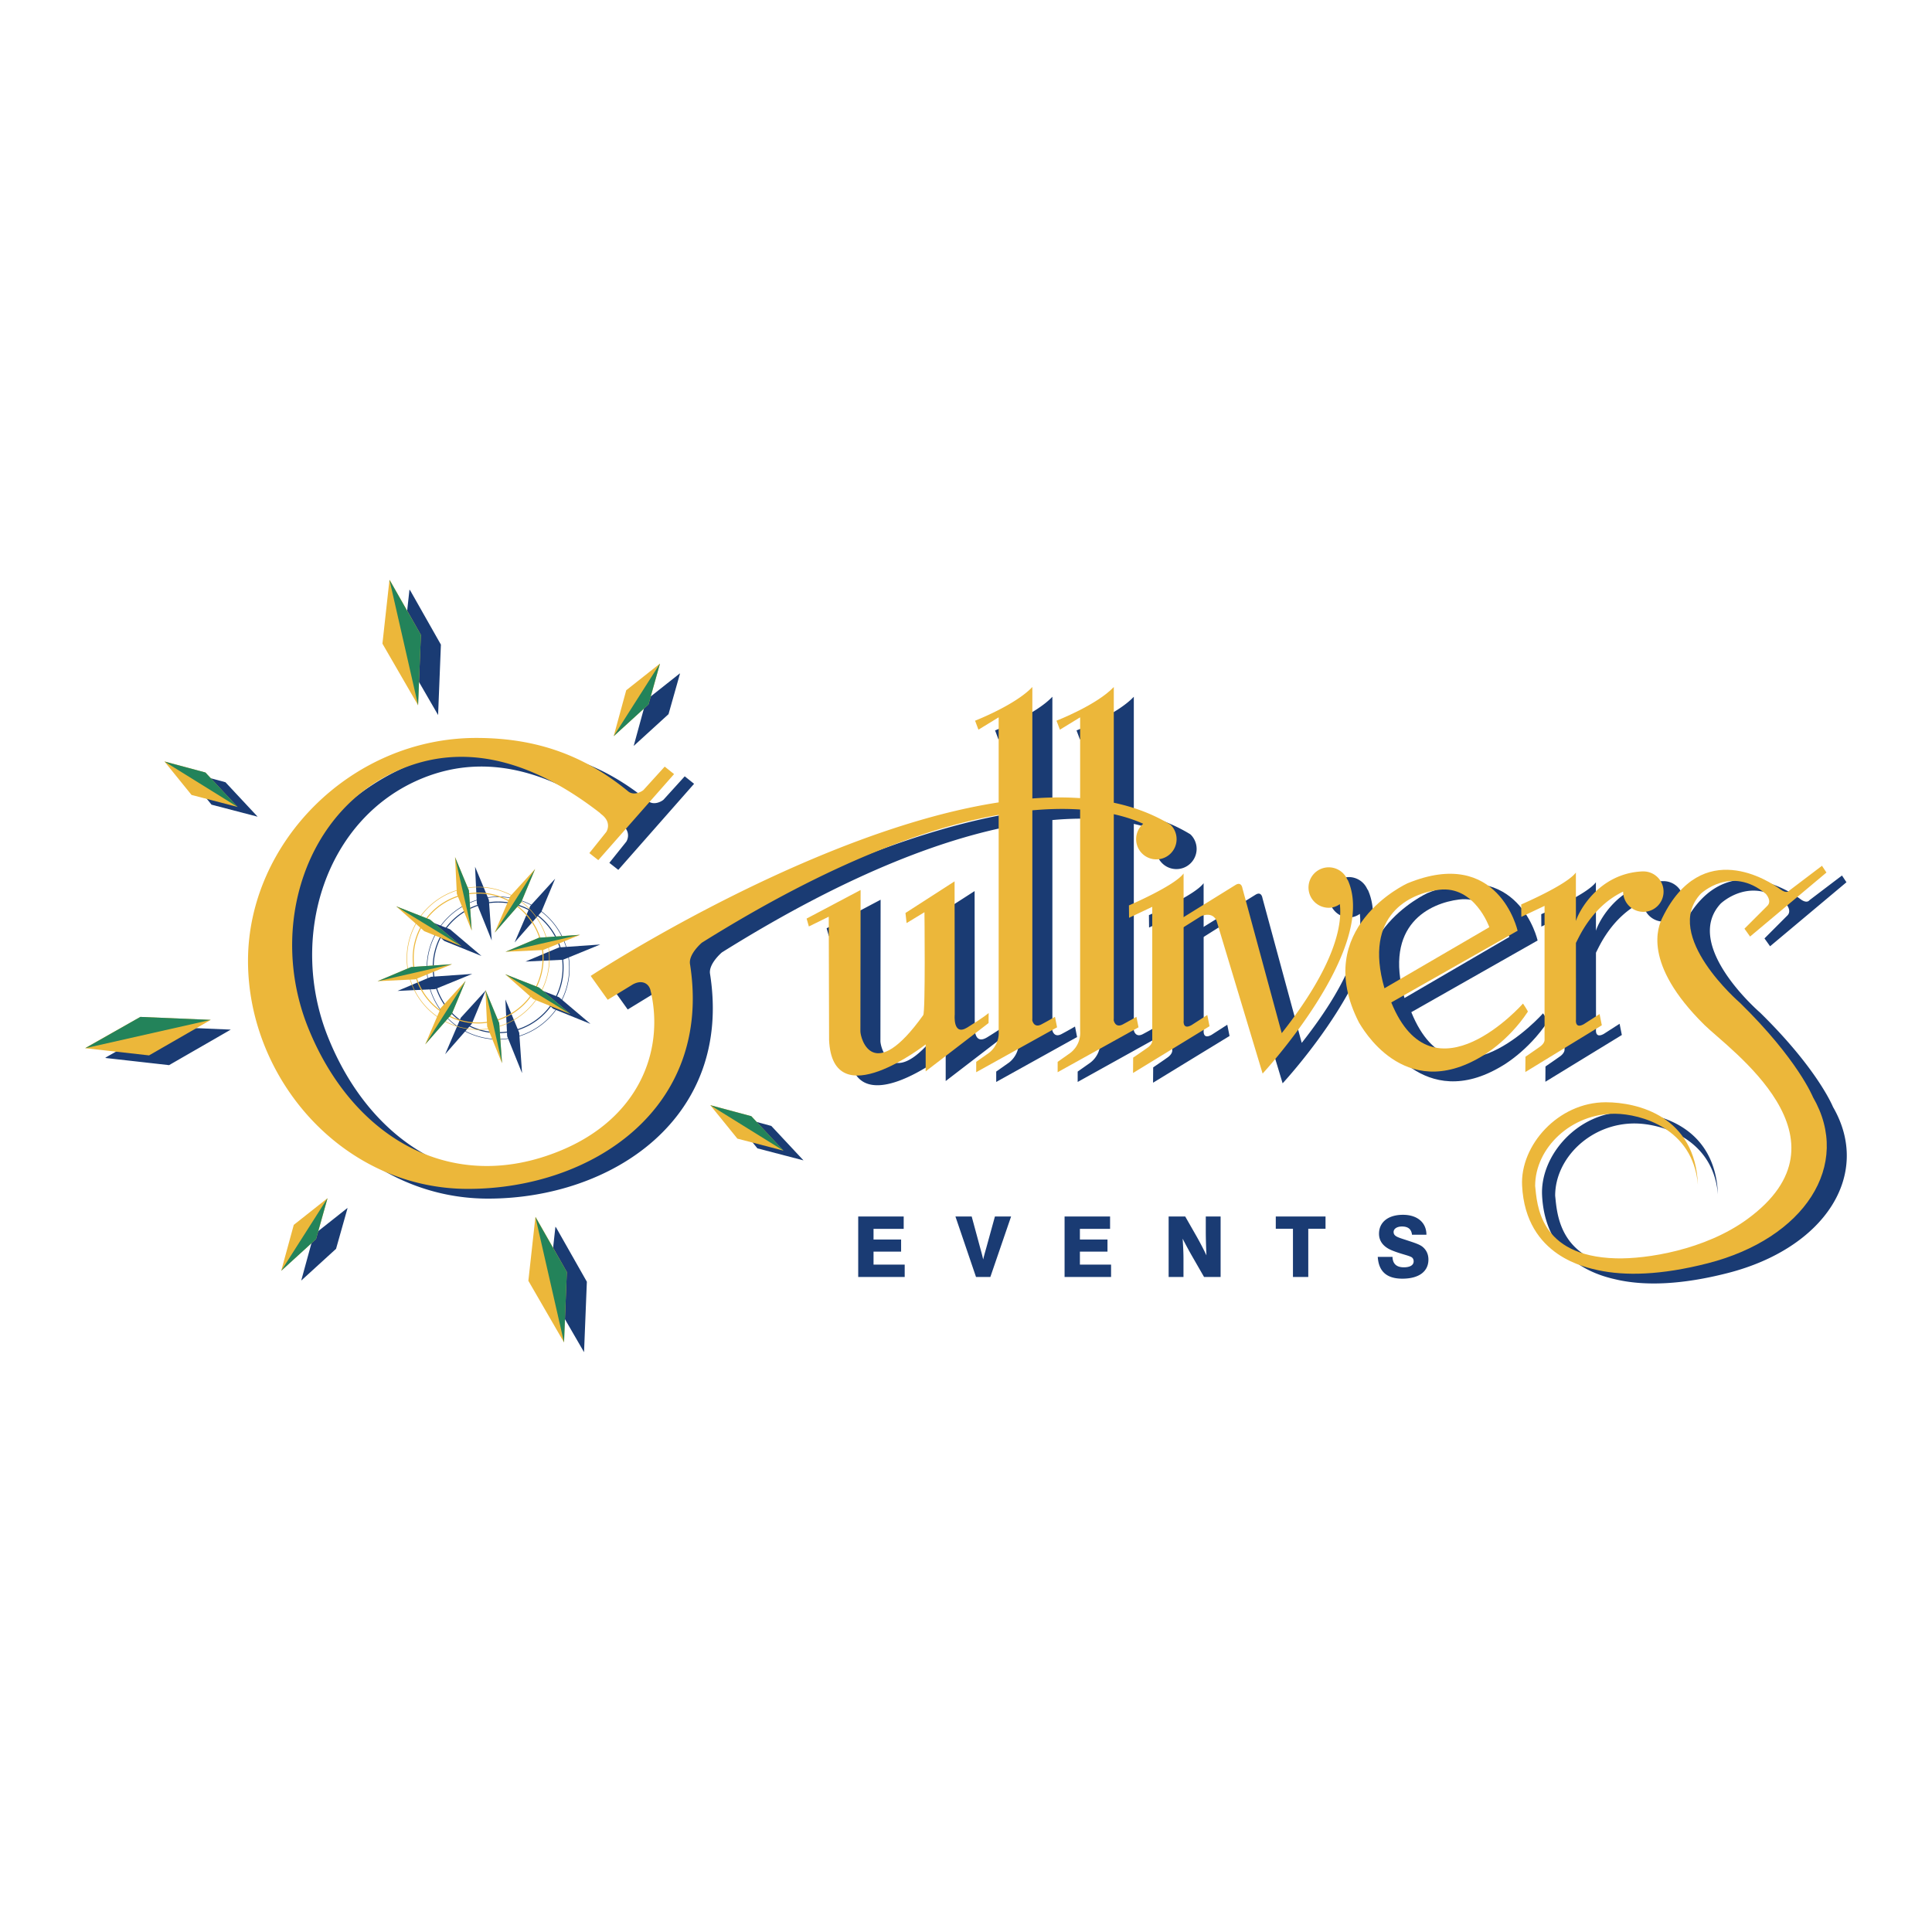 <svg xmlns="http://www.w3.org/2000/svg" width="2500" height="2500" viewBox="0 0 192.756 192.756"><path fill-rule="evenodd" clip-rule="evenodd" fill="#fff" d="M0 0h192.756v192.756H0V0z"/><path d="M182.875 110.434s-1.498-3.752-7.279-9.413c0 0-7.789-6.694-3.924-10.868 0 0 3.025-2.914 6.498 0 0 0 .686.728.109 1.232l-2.236 2.241.559.783 7.619-6.387-.447-.673-3.248 2.467s-.238.381-.898-.112c-1.111-.833-7.818-5.248-11.768 2.801-.434.887-2.043 4.578 4.186 10.721 2.492 2.461 15.293 11.357 4.254 19.392-4.209 3.064-10.023 3.98-13.08 3.896-7.713-.213-7.861-5.425-8.061-7.22 0-3.78 3.596-7.264 8.023-7.205 2.445.032 7.725 1.402 8.217 7.077-.262-6.816-5.994-8.221-9.193-8.221-4.766 0-8.551 4.313-8.352 8.319.359 7.14 6.557 8.186 7.588 8.437 2.678.573 6.24.512 10.939-.691 9.639-2.466 14.431-9.786 10.494-16.576zM82.473 92.617l5.386-2.852s-.02 13.384-.02 14.099c0 .716 1.265 5.391 6.268-1.611.234-.33.122-10.271.122-10.271l-1.782 1.083-.113-1.009 4.903-3.154.014 13.282s-.217 2.201 1.248 1.302c1.67-1.025 2.137-1.445 2.137-1.445l-.01.997-6.274 4.818v-2.689s-9.301 7.283-9.637-.448l-.035-12.291-1.983.973-.224-.784zM109.77 104.034a2.496 2.496 0 0 1-1.018 2.01l-1.232.867v1.035l8.066-4.48-.207-1.049s-.492.298-1.35.754c-.766.41-.914-.4-.914-.4l.006-.228V69.514c-1.68 1.792-5.715 3.361-5.715 3.361l.338.896 2.018-1.233v31.181l.008.315z" fill-rule="evenodd" clip-rule="evenodd" fill="#1a3b73"/><path d="M101.645 104.034c-.012 1.355-1.02 2.01-1.02 2.01l-1.232.867v1.035l8.068-4.48-.207-1.049s-.492.298-1.35.754c-.77.41-.916-.4-.916-.4l.008-.228V69.514c-1.682 1.792-5.717 3.361-5.717 3.361l.336.896 2.018-1.233v31.181l.012.315zM135.672 91.176c.238 1.994-.383 6.014-5.797 12.872l-3.922-14.456s-.088-.686-.674-.335l-5.604 3.473v1.009l2.133-1.346s1.117-.561 1.566.449l4.594 15.241s11.543-12.439 8.518-19.275l-.078-.109a2.015 2.015 0 0 0-1.842-1.194 2.019 2.019 0 0 0 0 4.035 1.879 1.879 0 0 0 1.106-.364z" fill-rule="evenodd" clip-rule="evenodd" fill="#1a3b73"/><path d="M153.949 101.099s-8.959 10.152-13.143-.114l12.602-7.152s-1.898-8.479-11.002-4.724c0 0-9.676 4.433-4.818 13.895.25.365 4.418 8.078 12.25 3.357 0 0 2.598-1.435 4.59-4.452.033-.049-.479-.81-.479-.81zm-8.375-11.354c3.551-.437 5.014 3.733 5.014 3.733l-10.463 6.096c-2.129-7.397 2.598-9.477 5.449-9.829z" fill-rule="evenodd" clip-rule="evenodd" fill="#1a3b73"/><path d="M159.229 95.082l.006 7.62s-.133.959.783.447l1.568-1.008.225 1.121-7.629 4.666.01-1.526s.992-.677 1.457-1.011c.463-.334.447-.656.447-.656V91.349l-2.316 1.097-.01-1.238s4.557-1.951 5.453-3.186l.006 4.736v.107c.268-.946 2.273-4.753 6.617-4.955h.109a2.018 2.018 0 1 1-2.016 2.018c-3.166 1.515-4.428 4.615-4.701 5.102l-.009.052zM43.989 64.314l-.28 7.025-3.556-6.149.701-6.367.082.102 3.053 5.389zM58.551 127.879l-.281 7.027-3.558-6.147.703-6.371.081.105 3.055 5.386zM66.698 71.253l-3.476 3.171 1.254-4.586 3.36-2.66-.01.088-1.128 3.987zM33.529 124.594l-3.476 3.169 1.254-4.584 3.36-2.66-.011.085-1.127 3.99zM22.493 78.043l3.211 3.439-4.599-1.2-2.699-3.33.088.009 3.999 1.082zM76.953 112.334l3.21 3.437-4.598-1.2-2.698-3.33.088.01 3.998 1.083zM16 102.428l7.025.296-6.157 3.545-6.368-.717.104-.082L16 102.428zM120.094 102.797s-.133.959.785.449l1.566-1.009.227 1.121-7.631 4.664.012-1.529s.992-.674 1.457-1.007c.461-.334.447-.657.447-.657V91.445l-2.314 1.096-.014-1.239s4.559-1.953 5.455-3.186l.01 14.681z" fill-rule="evenodd" clip-rule="evenodd" fill="#1a3b73"/><path d="M118.865 83.342l-.109-.107c-18.041-11-57.828 15.104-57.828 15.104l1.7 2.378 2.521-1.541c.977-.521 1.663-.012 1.767.706.002.018.042.145.036.129 1.308 5.966-1.324 12.554-8.993 15.742-11.049 4.585-20.907-1.438-25.247-12.315-3.964-9.935-.266-21.833 9.431-25.79 6.973-2.844 13.787-.162 19.68 4.406.002-.003.132.128.142.136 1.158.857.518 1.788.518 1.788l-1.687 2.107.892.702 7.561-8.587-.933-.747-2.111 2.327c-.118.121-.88.603-1.482.187-4.27-3.514-9-5.373-15.209-5.373-12.463 0-22.772 10.441-22.772 22.242s9.488 22.75 21.95 22.75c12.328 0 24.423-7.99 22.148-22.429-.16-1.005 1.185-2.136 1.185-2.136 26.03-16.278 39.413-13.969 44.038-11.863-.436.37-.711.92-.711 1.534a2.018 2.018 0 0 0 4.036 0 2.023 2.023 0 0 0-.523-1.35z" fill-rule="evenodd" clip-rule="evenodd" fill="#1a3b73"/><path d="M56.177 96.554a6.476 6.476 0 0 1-12.953 0 6.477 6.477 0 1 1 12.953 0z" fill="none" stroke="#1a3b73" stroke-width=".101" stroke-miterlimit="2.613"/><path d="M56.808 96.585a7.105 7.105 0 0 1-7.107 7.104 7.104 7.104 0 0 1-7.106-7.104 7.106 7.106 0 1 1 14.213 0z" fill="none" stroke="#1a3b73" stroke-width=".05" stroke-miterlimit="2.613"/><path fill-rule="evenodd" clip-rule="evenodd" fill="#1a3b73" d="M48.778 89.796l.279 4.001-.002.022-1.48-3.668-.177-3.663.006.003 1.374 3.305zM44.894 92.712l3.12 2.646.014.017-3.703-1.498-2.802-2.481h.009l3.362 1.316zM55.767 99.488l3.12 2.644.013.017-3.702-1.499-2.803-2.477.009-.002 3.363 1.317zM43.002 97.454l4.081-.284.024.002-3.698 1.513-3.737.179.004-.006 3.326-1.404zM55.768 94.523l4.08-.287.021.005-3.695 1.513-3.737.18.004-.006 3.327-1.405zM47.072 102.144l-2.641 3.017-.016.015 1.558-3.636 2.473-2.707.002.006-1.376 3.305zM54.005 90.987l-2.641 3.017-.017.014 1.561-3.635 2.472-2.707.001.007-1.376 3.304zM51.803 103.033l.28 4.002-.002.024-1.48-3.671-.179-3.662.007.003 1.374 3.304z"/><path d="M80.476 91.646l5.387-2.851s-.021 13.385-.021 14.098c0 .715 1.266 5.393 6.267-1.61.235-.33.124-10.271.124-10.271l-1.782 1.083-.112-1.007 4.9-3.156.016 13.283s-.215 2.201 1.247 1.302c1.669-1.026 2.136-1.446 2.136-1.446l-.008.998-6.275 4.821v-2.691s-9.301 7.283-9.636-.446l-.034-12.294-1.983.974-.226-.787zM107.773 103.062c-.008 1.354-1.018 2.011-1.018 2.011l-1.232.868-.002 1.035 8.07-4.48-.211-1.05s-.49.298-1.348.755c-.768.408-.916-.4-.916-.4l.008-.229v-33.03c-1.682 1.793-5.717 3.362-5.717 3.362l.34.896 2.018-1.232v31.18l.008.314z" fill-rule="evenodd" clip-rule="evenodd" fill="#ecb73a"/><path d="M99.645 103.062c-.008 1.354-1.016 2.011-1.016 2.011l-1.232.868-.002 1.035 8.07-4.48-.209-1.05s-.49.298-1.35.755c-.766.408-.914-.4-.914-.4l.006-.229v-33.03c-1.682 1.793-5.715 3.362-5.715 3.362l.336.896 2.018-1.232v31.18l.008.314zM133.674 90.205c.242 1.995-.385 6.015-5.795 12.872l-3.922-14.458s-.086-.686-.674-.336l-5.604 3.474v1.008l2.131-1.343s1.119-.561 1.568.448l4.594 15.239s11.541-12.438 8.514-19.273l-.076-.11a2.018 2.018 0 1 0-1.842 2.843 1.885 1.885 0 0 0 1.106-.364z" fill-rule="evenodd" clip-rule="evenodd" fill="#ecb73a"/><path d="M151.949 100.126s-8.957 10.154-13.141-.112l12.604-7.153s-1.898-8.479-11.002-4.726c0 0-9.678 4.433-4.818 13.896.248.365 4.416 8.078 12.248 3.358 0 0 2.598-1.435 4.592-4.453.031-.047-.483-.81-.483-.81zm-8.373-11.353c3.553-.438 5.014 3.733 5.014 3.733l-10.463 6.095c-2.129-7.395 2.6-9.477 5.449-9.828z" fill-rule="evenodd" clip-rule="evenodd" fill="#ecb73a"/><path d="M157.23 94.11l.006 7.622s-.133.959.785.448l1.568-1.009.225 1.121-7.631 4.665.012-1.526s.992-.678 1.457-1.011c.463-.333.449-.656.449-.656V90.378l-2.316 1.097-.014-1.238s4.559-1.953 5.455-3.185l.004 4.735v.108c.271-.948 2.273-4.753 6.617-4.954h.113c1.113 0 2.014.902 2.014 2.015 0 1.115-.9 2.019-2.014 2.019a2.02 2.02 0 0 1-2.02-2.019c-3.164 1.516-4.428 4.616-4.701 5.104l-.009.05zM41.993 63.342l-.281 7.026-3.557-6.15.703-6.368.081.104 3.054 5.388z" fill-rule="evenodd" clip-rule="evenodd" fill="#ecb73a"/><path fill-rule="evenodd" clip-rule="evenodd" fill="#23835a" d="M38.858 57.85l3.135 5.492-.281 7.026-2.854-12.518z"/><path fill-rule="evenodd" clip-rule="evenodd" fill="#ecb73a" d="M56.554 126.909l-.281 7.027-3.558-6.151.703-6.368.082.104 3.054 5.388z"/><path fill-rule="evenodd" clip-rule="evenodd" fill="#23835a" d="M53.418 121.417l3.136 5.492-.281 7.027-2.855-12.519z"/><path fill-rule="evenodd" clip-rule="evenodd" fill="#ecb73a" d="M64.701 70.28l-3.475 3.171 1.253-4.584 3.361-2.66-.011.087-1.128 3.986z"/><path fill-rule="evenodd" clip-rule="evenodd" fill="#23835a" d="M65.84 66.207l-1.139 4.073-3.475 3.171 4.614-7.244z"/><path fill-rule="evenodd" clip-rule="evenodd" fill="#ecb73a" d="M31.532 123.62l-3.475 3.169 1.253-4.583 3.361-2.658-.011.088-1.128 3.984z"/><path fill-rule="evenodd" clip-rule="evenodd" fill="#23835a" d="M32.671 119.548l-1.139 4.072-3.475 3.169 4.614-7.241z"/><path fill-rule="evenodd" clip-rule="evenodd" fill="#ecb73a" d="M20.496 77.072l3.212 3.44-4.6-1.201-2.698-3.331.086.009 4 1.083z"/><path fill-rule="evenodd" clip-rule="evenodd" fill="#23835a" d="M16.41 75.98l4.086 1.092 3.212 3.44-7.298-4.532z"/><path fill-rule="evenodd" clip-rule="evenodd" fill="#ecb73a" d="M74.957 111.362l3.21 3.438-4.599-1.199-2.698-3.331.087.01 4 1.082z"/><path fill-rule="evenodd" clip-rule="evenodd" fill="#23835a" d="M70.87 110.27l4.087 1.092 3.21 3.438-7.297-4.53z"/><path fill-rule="evenodd" clip-rule="evenodd" fill="#ecb73a" d="M14.003 101.456l7.026.297-6.159 3.544-6.366-.717.104-.082 5.395-3.042z"/><path fill-rule="evenodd" clip-rule="evenodd" fill="#23835a" d="M8.504 104.58l5.499-3.124 7.026.297-12.525 2.827z"/><path d="M118.096 101.826s-.131.959.787.448l1.568-1.008.225 1.12-7.631 4.666.01-1.53s.992-.675 1.457-1.008c.463-.333.449-.656.449-.656V90.473l-2.314 1.096-.014-1.237s4.559-1.954 5.453-3.186l.01 14.68zM116.869 82.371l-.111-.106c-18.039-11-57.825 15.103-57.825 15.103l1.699 2.38 2.52-1.541c.977-.522 1.665-.014 1.768.706.001.016.041.143.037.13 1.308 5.965-1.323 12.554-8.992 15.738-11.048 4.589-20.907-1.437-25.248-12.313-3.964-9.935-.266-21.832 9.432-25.789 6.973-2.844 13.785-.162 19.679 4.405.002-.002.131.128.142.135 1.158.858.515 1.791.515 1.791L58.8 85.114l.892.702 7.56-8.585-.934-.746-2.11 2.324c-.117.122-.88.604-1.483.186-4.27-3.513-8.999-5.371-15.21-5.371-12.463 0-22.771 10.439-22.771 22.241s9.487 22.75 21.95 22.75c12.328 0 24.422-7.991 22.148-22.429-.162-1.004 1.186-2.136 1.186-2.136 26.029-16.278 39.411-13.968 44.034-11.861a2.016 2.016 0 0 0 1.309 3.551 2.017 2.017 0 0 0 1.498-3.369z" fill-rule="evenodd" clip-rule="evenodd" fill="#ecb73a"/><path d="M54.181 95.581a6.478 6.478 0 1 1-12.956 0 6.478 6.478 0 0 1 12.956 0z" fill="none" stroke="#ecb73a" stroke-width=".101" stroke-miterlimit="2.613"/><path d="M54.811 95.613a7.105 7.105 0 0 1-7.107 7.105 7.106 7.106 0 1 1 0-14.213 7.108 7.108 0 0 1 7.107 7.108z" fill="none" stroke="#ecb73a" stroke-width=".05" stroke-miterlimit="2.613"/><path fill-rule="evenodd" clip-rule="evenodd" fill="#ecb73a" d="M46.781 88.825l.28 4.002-.002.02-1.48-3.667-.179-3.662.008.003 1.373 3.304z"/><path fill-rule="evenodd" clip-rule="evenodd" fill="#23835a" d="M45.4 85.518l1.381 3.323.28 3.986-1.661-7.309z"/><path fill-rule="evenodd" clip-rule="evenodd" fill="#ecb73a" d="M42.897 91.741l3.121 2.645.013.018-3.702-1.499-2.803-2.48.009-.001 3.362 1.317z"/><path fill-rule="evenodd" clip-rule="evenodd" fill="#23835a" d="M39.526 90.425l3.383 1.327 3.109 2.634-6.492-3.961z"/><path fill-rule="evenodd" clip-rule="evenodd" fill="#ecb73a" d="M53.77 98.517l3.119 2.644.015.018-3.702-1.498-2.802-2.48.007-.001 3.363 1.317z"/><path fill-rule="evenodd" clip-rule="evenodd" fill="#23835a" d="M50.4 97.201l3.382 1.328 3.107 2.632-6.489-3.96z"/><path fill-rule="evenodd" clip-rule="evenodd" fill="#ecb73a" d="M41.006 96.48l4.081-.282.022.002-3.697 1.511-3.736.183.004-.008 3.326-1.406z"/><path fill-rule="evenodd" clip-rule="evenodd" fill="#23835a" d="M37.676 97.894l3.347-1.412 4.064-.284-7.411 1.696z"/><path fill-rule="evenodd" clip-rule="evenodd" fill="#ecb73a" d="M53.772 93.551l4.079-.284.023.003-3.697 1.512-3.737.179.005-.006 3.327-1.404z"/><path fill-rule="evenodd" clip-rule="evenodd" fill="#23835a" d="M50.44 94.961l3.348-1.409 4.063-.285-7.411 1.694z"/><path fill-rule="evenodd" clip-rule="evenodd" fill="#ecb73a" d="M45.076 101.171l-2.642 3.018-.016.015 1.56-3.637 2.473-2.707v.008l-1.375 3.303z"/><path fill-rule="evenodd" clip-rule="evenodd" fill="#23835a" d="M46.451 97.86l-1.387 3.322-2.63 3.007 4.017-6.329z"/><path fill-rule="evenodd" clip-rule="evenodd" fill="#ecb73a" d="M52.009 90.014l-2.64 3.02-.018.013 1.56-3.636 2.472-2.707.002.008-1.376 3.302z"/><path fill-rule="evenodd" clip-rule="evenodd" fill="#23835a" d="M53.383 86.704l-1.386 3.321-2.628 3.009 4.014-6.33z"/><path fill-rule="evenodd" clip-rule="evenodd" fill="#ecb73a" d="M49.807 102.062l.278 4.002-.001.021-1.48-3.668-.178-3.663.006.004 1.375 3.304z"/><path fill-rule="evenodd" clip-rule="evenodd" fill="#23835a" d="M48.426 98.754l1.38 3.324.279 3.986-1.659-7.31z"/><path d="M180.881 109.464s-1.502-3.754-7.285-9.414c0 0-7.787-6.696-3.92-10.87 0 0 3.025-2.912 6.498 0 0 0 .686.729.113 1.233l-2.242 2.241.561.785 7.619-6.387-.447-.672-3.25 2.465s-.236.38-.896-.111c-1.111-.833-7.818-5.249-11.766 2.801-.438.887-2.045 4.577 4.184 10.722 2.494 2.459 15.293 11.358 4.256 19.393-4.211 3.062-10.027 3.977-13.086 3.895-7.707-.212-7.859-5.424-8.059-7.221 0-3.779 3.594-7.263 8.023-7.204 2.445.032 7.727 1.402 8.217 7.078-.262-6.817-5.992-8.225-9.193-8.225-4.764 0-8.551 4.313-8.348 8.318.359 7.144 6.553 8.188 7.584 8.438 2.68.575 6.242.512 10.938-.69 9.639-2.468 14.434-9.788 10.499-16.575z" fill-rule="evenodd" clip-rule="evenodd" fill="#ecb73a"/><path fill-rule="evenodd" clip-rule="evenodd" fill="#1a3b73" d="M85.624 127.404h4.638v-1.234h-3.109v-1.293h2.751v-1.209h-2.751v-1.065h3.009v-1.235h-4.538v6.036zM97.377 127.404h1.43l2.07-6.036h-1.613l-.881 3.198c-.125.437-.225.798-.291 1.092-.115-.521-.232-.907-.307-1.192l-.84-3.098h-1.622l2.054 6.036zM106.213 127.404h4.639v-1.234h-3.11v-1.293h2.752v-1.209h-2.752v-1.065h3.01v-1.235h-4.539v6.036zM116.596 127.404h1.48v-1.821c0-.487-.025-1.159-.084-1.999.373.723.699 1.318.965 1.78l1.172 2.04h1.652v-6.036h-1.479v1.545c0 .503.018 1.284.066 2.334a30.554 30.554 0 0 0-.988-1.898l-1.131-1.98h-1.654v6.035h.001zM128.998 127.404h1.529v-4.81h1.721v-1.226h-4.963v1.226h1.713v4.81zM137.459 125.397c.092 1.461.898 2.176 2.453 2.176 1.678 0 2.602-.731 2.602-1.907 0-.521-.199-.957-.59-1.275-.291-.235-.791-.395-1.48-.622-.939-.311-1.404-.402-1.404-.855 0-.303.316-.546.832-.546.613 0 .938.26 1.004.822h1.439c0-1.2-.891-1.989-2.344-1.989-1.496 0-2.387.756-2.387 1.889 0 .747.449 1.326 1.314 1.671.873.353 1.553.47 1.91.655.143.075.232.227.232.428 0 .369-.34.596-.98.596-.73 0-1.113-.353-1.129-1.041h-1.472v-.002z"/></svg>